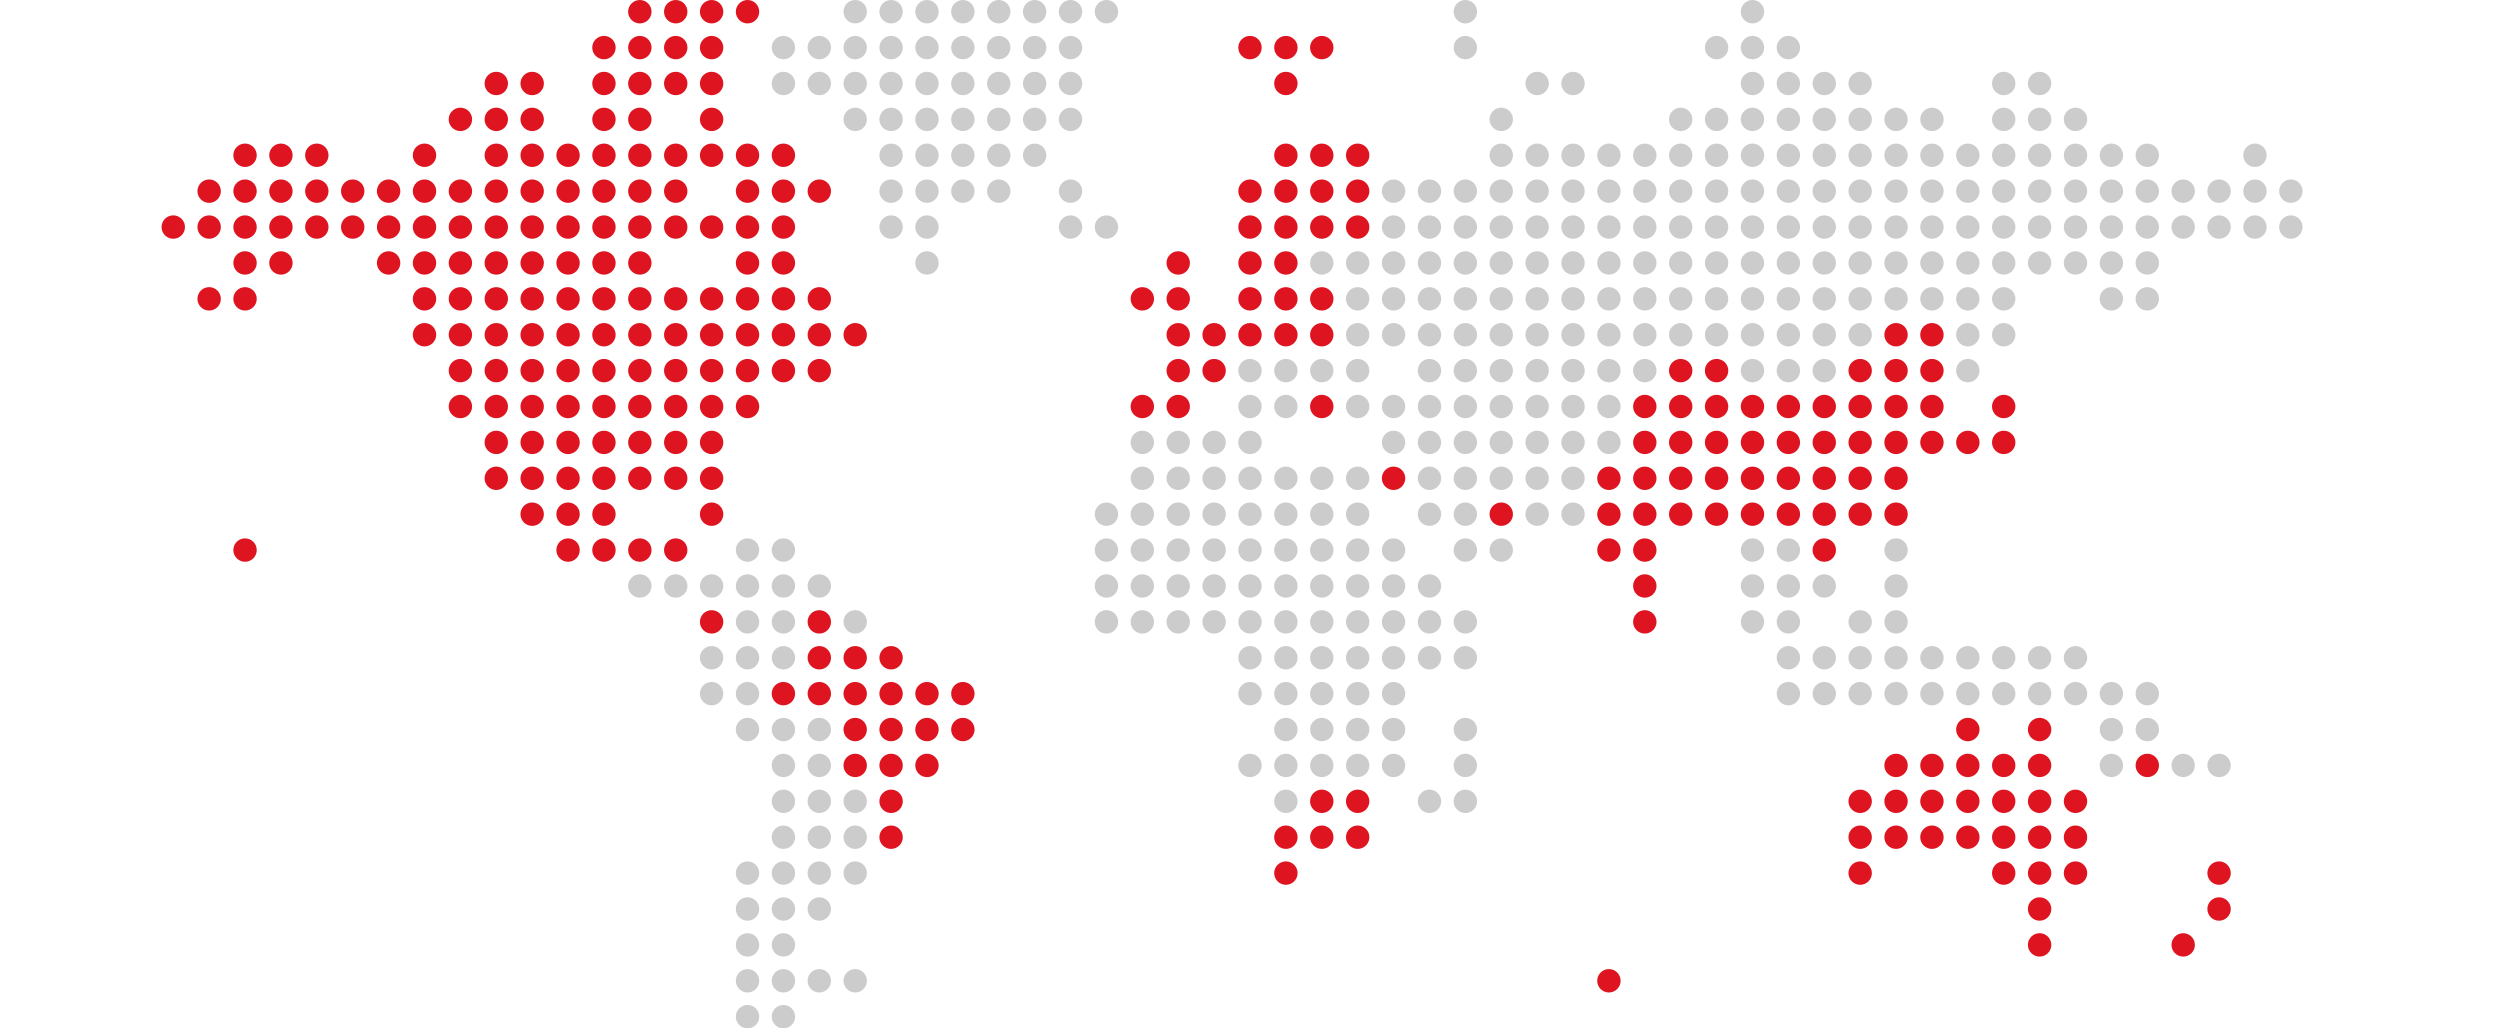 <?xml version="1.0" encoding="UTF-8"?><svg id="Layer_1" xmlns="http://www.w3.org/2000/svg" viewBox="0 0 1405 577.95"><defs><style>.cls-1{fill:#000;opacity:.2;}.cls-1,.cls-2{stroke-width:0px;}.cls-2{fill:#de1520;}</style></defs><circle class="cls-2" cx="359.59" cy="6.58" r="6.58"/><circle class="cls-2" cx="379.76" cy="6.58" r="6.58"/><circle class="cls-2" cx="399.93" cy="6.58" r="6.58"/><circle class="cls-2" cx="420.11" cy="6.58" r="6.58"/><circle class="cls-1" cx="480.62" cy="6.58" r="6.58"/><circle class="cls-1" cx="500.79" cy="6.58" r="6.58"/><circle class="cls-1" cx="520.96" cy="6.58" r="6.58"/><circle class="cls-1" cx="541.13" cy="6.58" r="6.58"/><circle class="cls-1" cx="561.3" cy="6.58" r="6.58"/><circle class="cls-1" cx="581.47" cy="6.58" r="6.58"/><circle class="cls-1" cx="601.64" cy="6.58" r="6.58"/><circle class="cls-1" cx="621.82" cy="6.58" r="6.58"/><circle class="cls-1" cx="823.53" cy="6.58" r="6.58"/><circle class="cls-1" cx="984.89" cy="6.58" r="6.58"/><circle class="cls-2" cx="339.42" cy="26.75" r="6.58"/><circle class="cls-2" cx="359.59" cy="26.75" r="6.58"/><circle class="cls-2" cx="379.76" cy="26.75" r="6.58"/><circle class="cls-2" cx="399.93" cy="26.75" r="6.58"/><circle class="cls-1" cx="440.28" cy="26.75" r="6.58"/><circle class="cls-1" cx="460.45" cy="26.75" r="6.58"/><circle class="cls-1" cx="480.62" cy="26.75" r="6.58"/><circle class="cls-1" cx="500.79" cy="26.75" r="6.58"/><circle class="cls-1" cx="520.96" cy="26.75" r="6.58"/><circle class="cls-1" cx="541.13" cy="26.75" r="6.58"/><circle class="cls-1" cx="561.3" cy="26.75" r="6.58"/><circle class="cls-1" cx="581.47" cy="26.75" r="6.58"/><circle class="cls-1" cx="601.64" cy="26.75" r="6.58"/><circle class="cls-2" cx="702.5" cy="26.75" r="6.58"/><circle class="cls-2" cx="722.67" cy="26.75" r="6.58"/><circle class="cls-2" cx="742.84" cy="26.75" r="6.58"/><circle class="cls-1" cx="823.53" cy="26.75" r="6.58"/><circle class="cls-1" cx="964.72" cy="26.75" r="6.58"/><circle class="cls-1" cx="984.89" cy="26.75" r="6.58"/><circle class="cls-1" cx="1005.07" cy="26.75" r="6.58"/><circle class="cls-2" cx="278.91" cy="46.92" r="6.58"/><circle class="cls-2" cx="299.08" cy="46.92" r="6.58"/><circle class="cls-2" cx="339.42" cy="46.92" r="6.58"/><circle class="cls-2" cx="359.59" cy="46.92" r="6.58"/><circle class="cls-2" cx="379.76" cy="46.92" r="6.58"/><circle class="cls-2" cx="399.93" cy="46.92" r="6.58"/><circle class="cls-1" cx="440.28" cy="46.92" r="6.58"/><circle class="cls-1" cx="460.45" cy="46.92" r="6.58"/><circle class="cls-1" cx="480.62" cy="46.92" r="6.58"/><circle class="cls-1" cx="500.79" cy="46.92" r="6.58"/><circle class="cls-1" cx="520.96" cy="46.92" r="6.58"/><circle class="cls-1" cx="541.13" cy="46.92" r="6.58"/><circle class="cls-1" cx="561.3" cy="46.92" r="6.58"/><circle class="cls-1" cx="581.47" cy="46.92" r="6.58"/><circle class="cls-1" cx="601.64" cy="46.92" r="6.58"/><circle class="cls-2" cx="722.67" cy="46.92" r="6.58"/><circle class="cls-1" cx="863.87" cy="46.92" r="6.58"/><circle class="cls-1" cx="884.04" cy="46.92" r="6.58"/><circle class="cls-1" cx="984.89" cy="46.92" r="6.58"/><circle class="cls-1" cx="1005.07" cy="46.92" r="6.58"/><circle class="cls-1" cx="1045.41" cy="46.92" r="6.58"/><circle class="cls-1" cx="1126.09" cy="46.92" r="6.58"/><circle class="cls-1" cx="1146.26" cy="46.92" r="6.58"/><circle class="cls-2" cx="258.74" cy="67.09" r="6.58"/><circle class="cls-2" cx="278.91" cy="67.09" r="6.58"/><circle class="cls-2" cx="299.08" cy="67.09" r="6.58"/><circle class="cls-2" cx="339.42" cy="67.09" r="6.58"/><circle class="cls-2" cx="359.59" cy="67.09" r="6.58"/><circle class="cls-2" cx="399.93" cy="67.09" r="6.58"/><circle class="cls-1" cx="480.62" cy="67.09" r="6.58"/><circle class="cls-1" cx="500.79" cy="67.09" r="6.58"/><circle class="cls-1" cx="520.96" cy="67.09" r="6.58"/><circle class="cls-1" cx="541.13" cy="67.09" r="6.58"/><circle class="cls-1" cx="561.3" cy="67.09" r="6.58"/><circle class="cls-1" cx="581.47" cy="67.09" r="6.58"/><circle class="cls-1" cx="601.64" cy="67.09" r="6.58"/><circle class="cls-1" cx="843.7" cy="67.09" r="6.58"/><circle class="cls-1" cx="944.55" cy="67.09" r="6.58"/><circle class="cls-1" cx="964.72" cy="67.09" r="6.58"/><circle class="cls-1" cx="984.89" cy="67.09" r="6.58"/><circle class="cls-1" cx="1005.07" cy="67.09" r="6.58"/><circle class="cls-1" cx="1045.41" cy="67.09" r="6.58"/><circle class="cls-1" cx="1065.58" cy="67.09" r="6.58"/><circle class="cls-1" cx="1085.75" cy="67.09" r="6.58"/><circle class="cls-1" cx="1126.09" cy="67.09" r="6.58"/><circle class="cls-1" cx="1146.26" cy="67.09" r="6.58"/><circle class="cls-1" cx="1166.43" cy="67.09" r="6.58"/><circle class="cls-2" cx="137.71" cy="87.26" r="6.58"/><circle class="cls-2" cx="157.88" cy="87.26" r="6.58"/><circle class="cls-2" cx="178.05" cy="87.26" r="6.58"/><circle class="cls-2" cx="238.57" cy="87.26" r="6.58"/><circle class="cls-2" cx="278.91" cy="87.26" r="6.58"/><circle class="cls-2" cx="299.08" cy="87.26" r="6.58"/><circle class="cls-2" cx="319.25" cy="87.26" r="6.58"/><circle class="cls-2" cx="339.42" cy="87.26" r="6.58"/><circle class="cls-2" cx="359.59" cy="87.26" r="6.58"/><circle class="cls-2" cx="379.76" cy="87.26" r="6.58"/><circle class="cls-2" cx="399.93" cy="87.26" r="6.58"/><circle class="cls-2" cx="420.11" cy="87.26" r="6.58"/><circle class="cls-2" cx="440.28" cy="87.26" r="6.58"/><circle class="cls-1" cx="500.79" cy="87.26" r="6.58"/><circle class="cls-1" cx="520.96" cy="87.26" r="6.58"/><circle class="cls-1" cx="541.13" cy="87.26" r="6.58"/><circle class="cls-1" cx="561.3" cy="87.26" r="6.58"/><circle class="cls-1" cx="581.47" cy="87.26" r="6.58"/><circle class="cls-2" cx="722.67" cy="87.26" r="6.58"/><circle class="cls-2" cx="742.84" cy="87.26" r="6.58"/><circle class="cls-2" cx="763.01" cy="87.26" r="6.58"/><circle class="cls-1" cx="843.7" cy="87.26" r="6.58"/><circle class="cls-1" cx="863.87" cy="87.26" r="6.58"/><circle class="cls-1" cx="884.04" cy="87.26" r="6.58"/><circle class="cls-1" cx="904.21" cy="87.26" r="6.58"/><circle class="cls-1" cx="924.38" cy="87.26" r="6.58"/><circle class="cls-1" cx="944.55" cy="87.26" r="6.58"/><circle class="cls-1" cx="964.72" cy="87.26" r="6.58"/><circle class="cls-1" cx="984.89" cy="87.26" r="6.58"/><circle class="cls-1" cx="1005.07" cy="87.26" r="6.58"/><circle class="cls-1" cx="1045.41" cy="87.26" r="6.58"/><circle class="cls-1" cx="1065.58" cy="87.26" r="6.58"/><circle class="cls-1" cx="1085.75" cy="87.26" r="6.58"/><circle class="cls-1" cx="1105.92" cy="87.26" r="6.58"/><circle class="cls-1" cx="1126.09" cy="87.26" r="6.58"/><circle class="cls-1" cx="1146.26" cy="87.26" r="6.58"/><circle class="cls-1" cx="1166.43" cy="87.26" r="6.58"/><circle class="cls-1" cx="1186.6" cy="87.26" r="6.58"/><circle class="cls-1" cx="1206.78" cy="87.26" r="6.58"/><circle class="cls-2" cx="117.54" cy="107.43" r="6.58"/><circle class="cls-2" cx="137.71" cy="107.43" r="6.58"/><circle class="cls-2" cx="157.88" cy="107.43" r="6.58"/><circle class="cls-2" cx="178.05" cy="107.43" r="6.58"/><circle class="cls-2" cx="198.22" cy="107.43" r="6.58"/><circle class="cls-2" cx="218.4" cy="107.43" r="6.58"/><circle class="cls-2" cx="238.57" cy="107.43" r="6.58"/><circle class="cls-2" cx="258.74" cy="107.43" r="6.58"/><circle class="cls-2" cx="278.91" cy="107.43" r="6.58"/><circle class="cls-2" cx="299.08" cy="107.43" r="6.58"/><circle class="cls-2" cx="319.25" cy="107.43" r="6.58"/><circle class="cls-2" cx="339.42" cy="107.43" r="6.58"/><circle class="cls-2" cx="359.59" cy="107.43" r="6.58"/><circle class="cls-2" cx="379.76" cy="107.43" r="6.58"/><circle class="cls-2" cx="420.11" cy="107.43" r="6.58"/><circle class="cls-2" cx="440.28" cy="107.43" r="6.58"/><circle class="cls-2" cx="460.45" cy="107.43" r="6.58"/><circle class="cls-1" cx="500.79" cy="107.43" r="6.58"/><circle class="cls-1" cx="520.96" cy="107.43" r="6.58"/><circle class="cls-1" cx="541.13" cy="107.43" r="6.58"/><circle class="cls-1" cx="561.3" cy="107.43" r="6.58"/><circle class="cls-1" cx="601.64" cy="107.43" r="6.58"/><circle class="cls-2" cx="702.5" cy="107.43" r="6.58"/><circle class="cls-2" cx="722.67" cy="107.43" r="6.58"/><circle class="cls-2" cx="742.84" cy="107.43" r="6.58"/><circle class="cls-2" cx="763.01" cy="107.43" r="6.58"/><circle class="cls-1" cx="783.18" cy="107.43" r="6.58"/><circle class="cls-1" cx="803.36" cy="107.43" r="6.58"/><circle class="cls-1" cx="823.53" cy="107.43" r="6.58"/><circle class="cls-1" cx="843.7" cy="107.43" r="6.58"/><circle class="cls-1" cx="863.87" cy="107.43" r="6.58"/><circle class="cls-1" cx="884.04" cy="107.43" r="6.58"/><circle class="cls-1" cx="904.21" cy="107.43" r="6.58"/><circle class="cls-1" cx="924.38" cy="107.43" r="6.58"/><circle class="cls-1" cx="944.55" cy="107.43" r="6.58"/><circle class="cls-1" cx="964.72" cy="107.43" r="6.58"/><circle class="cls-1" cx="984.89" cy="107.43" r="6.58"/><circle class="cls-1" cx="1005.07" cy="107.43" r="6.58"/><circle class="cls-1" cx="1045.41" cy="107.43" r="6.58"/><circle class="cls-1" cx="1065.58" cy="107.43" r="6.58"/><circle class="cls-1" cx="1085.75" cy="107.43" r="6.58"/><circle class="cls-1" cx="1105.92" cy="107.43" r="6.58"/><circle class="cls-1" cx="1126.09" cy="107.43" r="6.58"/><circle class="cls-1" cx="1146.26" cy="107.43" r="6.58"/><circle class="cls-1" cx="1166.43" cy="107.43" r="6.58"/><circle class="cls-1" cx="1186.6" cy="107.43" r="6.58"/><circle class="cls-1" cx="1206.78" cy="107.43" r="6.58"/><circle class="cls-1" cx="1226.95" cy="107.43" r="6.58"/><circle class="cls-1" cx="1247.12" cy="107.43" r="6.58"/><circle class="cls-2" cx="97.37" cy="127.61" r="6.58"/><circle class="cls-2" cx="117.54" cy="127.61" r="6.58"/><circle class="cls-2" cx="137.71" cy="127.61" r="6.58"/><circle class="cls-2" cx="157.88" cy="127.61" r="6.58"/><circle class="cls-2" cx="178.05" cy="127.61" r="6.58"/><circle class="cls-2" cx="198.22" cy="127.61" r="6.58"/><circle class="cls-2" cx="218.4" cy="127.61" r="6.58"/><circle class="cls-2" cx="238.57" cy="127.61" r="6.58"/><circle class="cls-2" cx="258.74" cy="127.61" r="6.58"/><circle class="cls-2" cx="278.91" cy="127.61" r="6.58"/><circle class="cls-2" cx="299.08" cy="127.61" r="6.58"/><circle class="cls-2" cx="319.25" cy="127.61" r="6.58"/><circle class="cls-2" cx="339.42" cy="127.61" r="6.58"/><circle class="cls-2" cx="359.59" cy="127.61" r="6.58"/><circle class="cls-2" cx="379.76" cy="127.61" r="6.58"/><circle class="cls-2" cx="399.93" cy="127.61" r="6.58"/><circle class="cls-2" cx="420.11" cy="127.61" r="6.58"/><circle class="cls-2" cx="440.28" cy="127.61" r="6.58"/><circle class="cls-1" cx="500.79" cy="127.61" r="6.58"/><circle class="cls-1" cx="520.96" cy="127.61" r="6.58"/><circle class="cls-1" cx="601.64" cy="127.61" r="6.58"/><circle class="cls-1" cx="621.82" cy="127.61" r="6.58"/><circle class="cls-2" cx="702.5" cy="127.61" r="6.58"/><circle class="cls-2" cx="722.67" cy="127.61" r="6.58"/><circle class="cls-2" cx="742.84" cy="127.61" r="6.58"/><circle class="cls-2" cx="763.01" cy="127.61" r="6.58"/><circle class="cls-1" cx="783.18" cy="127.61" r="6.58"/><circle class="cls-1" cx="803.36" cy="127.61" r="6.58"/><circle class="cls-1" cx="823.53" cy="127.61" r="6.58"/><circle class="cls-1" cx="843.7" cy="127.61" r="6.58"/><circle class="cls-1" cx="863.87" cy="127.61" r="6.58"/><circle class="cls-1" cx="884.04" cy="127.61" r="6.58"/><circle class="cls-1" cx="904.21" cy="127.61" r="6.58"/><circle class="cls-1" cx="924.38" cy="127.61" r="6.58"/><circle class="cls-1" cx="944.55" cy="127.61" r="6.58"/><circle class="cls-1" cx="964.72" cy="127.61" r="6.58"/><circle class="cls-1" cx="984.89" cy="127.61" r="6.58"/><circle class="cls-1" cx="1005.07" cy="127.61" r="6.58"/><circle class="cls-1" cx="1045.41" cy="127.61" r="6.58"/><circle class="cls-1" cx="1065.58" cy="127.61" r="6.58"/><circle class="cls-1" cx="1085.75" cy="127.61" r="6.58"/><circle class="cls-1" cx="1105.92" cy="127.61" r="6.58"/><circle class="cls-1" cx="1126.09" cy="127.61" r="6.58"/><circle class="cls-1" cx="1146.26" cy="127.61" r="6.58"/><circle class="cls-1" cx="1166.43" cy="127.61" r="6.58"/><circle class="cls-1" cx="1186.6" cy="127.61" r="6.58"/><circle class="cls-1" cx="1206.78" cy="127.61" r="6.58"/><circle class="cls-1" cx="1226.95" cy="127.61" r="6.58"/><circle class="cls-1" cx="1247.12" cy="127.61" r="6.58"/><circle class="cls-2" cx="137.71" cy="147.78" r="6.58"/><circle class="cls-2" cx="157.88" cy="147.78" r="6.58"/><circle class="cls-2" cx="218.4" cy="147.78" r="6.58"/><circle class="cls-2" cx="238.57" cy="147.78" r="6.58"/><circle class="cls-2" cx="258.74" cy="147.78" r="6.58"/><circle class="cls-2" cx="278.91" cy="147.78" r="6.58"/><circle class="cls-2" cx="299.08" cy="147.78" r="6.58"/><circle class="cls-2" cx="319.25" cy="147.78" r="6.58"/><circle class="cls-2" cx="339.42" cy="147.78" r="6.58"/><circle class="cls-2" cx="359.59" cy="147.78" r="6.58"/><circle class="cls-2" cx="420.11" cy="147.78" r="6.58"/><circle class="cls-2" cx="440.28" cy="147.78" r="6.58"/><circle class="cls-1" cx="520.96" cy="147.78" r="6.58"/><circle class="cls-2" cx="662.16" cy="147.78" r="6.58"/><circle class="cls-2" cx="702.5" cy="147.78" r="6.58"/><circle class="cls-2" cx="722.67" cy="147.78" r="6.58"/><circle class="cls-1" cx="742.84" cy="147.78" r="6.58"/><circle class="cls-1" cx="763.01" cy="147.78" r="6.58"/><circle class="cls-1" cx="783.18" cy="147.78" r="6.58"/><circle class="cls-1" cx="803.36" cy="147.78" r="6.58"/><circle class="cls-1" cx="823.53" cy="147.78" r="6.58"/><circle class="cls-1" cx="843.7" cy="147.78" r="6.58"/><circle class="cls-1" cx="863.87" cy="147.78" r="6.58"/><circle class="cls-1" cx="884.04" cy="147.78" r="6.58"/><circle class="cls-1" cx="904.21" cy="147.78" r="6.58"/><circle class="cls-1" cx="924.38" cy="147.78" r="6.58"/><circle class="cls-1" cx="944.55" cy="147.78" r="6.58"/><circle class="cls-1" cx="964.72" cy="147.78" r="6.58"/><circle class="cls-1" cx="984.89" cy="147.78" r="6.58"/><circle class="cls-1" cx="1005.07" cy="147.78" r="6.58"/><circle class="cls-1" cx="1045.41" cy="147.78" r="6.58"/><circle class="cls-1" cx="1065.58" cy="147.78" r="6.58"/><circle class="cls-1" cx="1085.75" cy="147.78" r="6.58"/><circle class="cls-1" cx="1105.92" cy="147.78" r="6.58"/><circle class="cls-1" cx="1126.09" cy="147.78" r="6.58"/><circle class="cls-1" cx="1146.26" cy="147.78" r="6.58"/><circle class="cls-1" cx="1166.43" cy="147.78" r="6.58"/><circle class="cls-1" cx="1186.6" cy="147.78" r="6.58"/><circle class="cls-1" cx="1206.78" cy="147.78" r="6.58"/><circle class="cls-2" cx="117.54" cy="167.95" r="6.58"/><circle class="cls-2" cx="137.71" cy="167.95" r="6.58"/><circle class="cls-2" cx="238.57" cy="167.95" r="6.58"/><circle class="cls-2" cx="258.74" cy="167.95" r="6.58"/><circle class="cls-2" cx="278.91" cy="167.95" r="6.58"/><circle class="cls-2" cx="299.08" cy="167.95" r="6.58"/><circle class="cls-2" cx="319.25" cy="167.95" r="6.58"/><circle class="cls-2" cx="339.42" cy="167.95" r="6.58"/><circle class="cls-2" cx="359.59" cy="167.95" r="6.58"/><circle class="cls-2" cx="379.76" cy="167.95" r="6.58"/><circle class="cls-2" cx="399.93" cy="167.95" r="6.58"/><circle class="cls-2" cx="420.11" cy="167.95" r="6.58"/><circle class="cls-2" cx="440.28" cy="167.95" r="6.58"/><circle class="cls-2" cx="460.45" cy="167.95" r="6.58"/><circle class="cls-2" cx="641.99" cy="167.95" r="6.58"/><circle class="cls-2" cx="662.16" cy="167.95" r="6.58"/><circle class="cls-2" cx="702.5" cy="167.95" r="6.58"/><circle class="cls-2" cx="722.67" cy="167.95" r="6.58"/><circle class="cls-2" cx="742.84" cy="167.95" r="6.58"/><circle class="cls-1" cx="763.01" cy="167.95" r="6.58"/><circle class="cls-1" cx="783.18" cy="167.95" r="6.58"/><circle class="cls-1" cx="803.36" cy="167.95" r="6.58"/><circle class="cls-1" cx="823.53" cy="167.95" r="6.58"/><circle class="cls-1" cx="843.7" cy="167.95" r="6.58"/><circle class="cls-1" cx="863.87" cy="167.95" r="6.58"/><circle class="cls-1" cx="884.04" cy="167.95" r="6.58"/><circle class="cls-1" cx="904.21" cy="167.95" r="6.58"/><circle class="cls-1" cx="924.38" cy="167.95" r="6.58"/><circle class="cls-1" cx="944.55" cy="167.95" r="6.58"/><circle class="cls-1" cx="964.72" cy="167.95" r="6.58"/><circle class="cls-1" cx="984.89" cy="167.95" r="6.58"/><circle class="cls-1" cx="1005.07" cy="167.95" r="6.58"/><circle class="cls-1" cx="1045.41" cy="167.95" r="6.58"/><circle class="cls-1" cx="1065.58" cy="167.95" r="6.58"/><circle class="cls-1" cx="1085.75" cy="167.95" r="6.58"/><circle class="cls-1" cx="1105.92" cy="167.95" r="6.58"/><circle class="cls-1" cx="1126.09" cy="167.95" r="6.58"/><circle class="cls-1" cx="1186.6" cy="167.95" r="6.58"/><circle class="cls-1" cx="1206.78" cy="167.95" r="6.58"/><circle class="cls-2" cx="238.57" cy="188.12" r="6.58"/><circle class="cls-2" cx="258.74" cy="188.12" r="6.58"/><circle class="cls-2" cx="278.91" cy="188.12" r="6.58"/><circle class="cls-2" cx="299.08" cy="188.12" r="6.58"/><circle class="cls-2" cx="319.25" cy="188.12" r="6.58"/><circle class="cls-2" cx="339.42" cy="188.12" r="6.58"/><circle class="cls-2" cx="359.59" cy="188.12" r="6.58"/><circle class="cls-2" cx="379.76" cy="188.12" r="6.58"/><circle class="cls-2" cx="399.93" cy="188.12" r="6.58"/><circle class="cls-2" cx="420.11" cy="188.12" r="6.58"/><circle class="cls-2" cx="440.28" cy="188.12" r="6.58"/><circle class="cls-2" cx="460.45" cy="188.12" r="6.58"/><circle class="cls-2" cx="480.62" cy="188.12" r="6.58"/><circle class="cls-2" cx="662.16" cy="188.12" r="6.58"/><circle class="cls-2" cx="702.5" cy="188.12" r="6.58"/><circle class="cls-2" cx="722.67" cy="188.12" r="6.58"/><circle class="cls-2" cx="742.84" cy="188.12" r="6.58"/><circle class="cls-1" cx="763.01" cy="188.12" r="6.58"/><circle class="cls-1" cx="783.18" cy="188.12" r="6.58"/><circle class="cls-1" cx="803.36" cy="188.12" r="6.58"/><circle class="cls-1" cx="823.53" cy="188.12" r="6.58"/><circle class="cls-1" cx="843.7" cy="188.12" r="6.58"/><circle class="cls-1" cx="863.87" cy="188.12" r="6.58"/><circle class="cls-1" cx="884.04" cy="188.12" r="6.58"/><circle class="cls-1" cx="904.21" cy="188.12" r="6.58"/><circle class="cls-1" cx="924.38" cy="188.12" r="6.58"/><circle class="cls-1" cx="944.55" cy="188.12" r="6.58"/><circle class="cls-1" cx="964.72" cy="188.12" r="6.58"/><circle class="cls-1" cx="984.89" cy="188.12" r="6.58"/><circle class="cls-1" cx="1005.07" cy="188.12" r="6.58"/><circle class="cls-1" cx="1045.41" cy="188.12" r="6.58"/><circle class="cls-2" cx="1065.58" cy="188.12" r="6.58"/><circle class="cls-2" cx="1085.75" cy="188.12" r="6.58"/><circle class="cls-1" cx="1105.92" cy="188.12" r="6.58"/><circle class="cls-1" cx="1126.09" cy="188.12" r="6.58"/><circle class="cls-2" cx="258.74" cy="208.29" r="6.58"/><circle class="cls-2" cx="278.91" cy="208.29" r="6.58"/><circle class="cls-2" cx="299.08" cy="208.29" r="6.58"/><circle class="cls-2" cx="319.25" cy="208.29" r="6.58"/><circle class="cls-2" cx="339.42" cy="208.29" r="6.58"/><circle class="cls-2" cx="359.59" cy="208.29" r="6.58"/><circle class="cls-2" cx="379.76" cy="208.29" r="6.58"/><circle class="cls-2" cx="399.93" cy="208.29" r="6.58"/><circle class="cls-2" cx="420.11" cy="208.29" r="6.58"/><circle class="cls-2" cx="440.28" cy="208.29" r="6.58"/><circle class="cls-2" cx="460.45" cy="208.29" r="6.58"/><circle class="cls-2" cx="662.16" cy="208.29" r="6.58"/><circle class="cls-1" cx="702.5" cy="208.29" r="6.58"/><circle class="cls-1" cx="722.67" cy="208.29" r="6.58"/><circle class="cls-1" cx="742.84" cy="208.29" r="6.58"/><circle class="cls-1" cx="763.01" cy="208.29" r="6.58"/><circle class="cls-1" cx="803.36" cy="208.29" r="6.58"/><circle class="cls-1" cx="823.53" cy="208.29" r="6.58"/><circle class="cls-1" cx="843.7" cy="208.29" r="6.58"/><circle class="cls-1" cx="863.87" cy="208.29" r="6.58"/><circle class="cls-1" cx="884.04" cy="208.29" r="6.58"/><circle class="cls-1" cx="904.21" cy="208.29" r="6.58"/><circle class="cls-1" cx="924.38" cy="208.29" r="6.58"/><circle class="cls-2" cx="944.55" cy="208.29" r="6.58"/><circle class="cls-2" cx="964.72" cy="208.29" r="6.58"/><circle class="cls-1" cx="984.89" cy="208.29" r="6.58"/><circle class="cls-1" cx="1005.07" cy="208.29" r="6.58"/><circle class="cls-2" cx="1045.41" cy="208.29" r="6.58"/><circle class="cls-2" cx="1065.58" cy="208.29" r="6.58"/><circle class="cls-2" cx="1085.75" cy="208.29" r="6.58"/><circle class="cls-1" cx="1105.92" cy="208.29" r="6.58"/><circle class="cls-2" cx="258.74" cy="228.46" r="6.58"/><circle class="cls-2" cx="278.91" cy="228.46" r="6.58"/><circle class="cls-2" cx="299.08" cy="228.46" r="6.58"/><circle class="cls-2" cx="319.25" cy="228.46" r="6.58"/><circle class="cls-2" cx="339.42" cy="228.46" r="6.58"/><circle class="cls-2" cx="359.59" cy="228.46" r="6.58"/><circle class="cls-2" cx="379.76" cy="228.46" r="6.58"/><circle class="cls-2" cx="399.93" cy="228.46" r="6.58"/><circle class="cls-2" cx="420.11" cy="228.46" r="6.58"/><circle class="cls-2" cx="641.99" cy="228.46" r="6.58"/><circle class="cls-2" cx="662.16" cy="228.46" r="6.58"/><circle class="cls-1" cx="702.5" cy="228.46" r="6.58"/><circle class="cls-1" cx="722.67" cy="228.46" r="6.58"/><circle class="cls-2" cx="742.84" cy="228.46" r="6.58"/><circle class="cls-1" cx="763.01" cy="228.46" r="6.58"/><circle class="cls-1" cx="783.18" cy="228.46" r="6.58"/><circle class="cls-1" cx="803.36" cy="228.46" r="6.58"/><circle class="cls-1" cx="823.53" cy="228.46" r="6.58"/><circle class="cls-1" cx="843.7" cy="228.46" r="6.58"/><circle class="cls-1" cx="863.87" cy="228.46" r="6.58"/><circle class="cls-1" cx="884.04" cy="228.46" r="6.58"/><circle class="cls-1" cx="904.21" cy="228.46" r="6.58"/><circle class="cls-2" cx="924.38" cy="228.46" r="6.58"/><circle class="cls-2" cx="944.55" cy="228.46" r="6.58"/><circle class="cls-2" cx="964.72" cy="228.46" r="6.58"/><circle class="cls-2" cx="984.89" cy="228.46" r="6.58"/><circle class="cls-2" cx="1005.07" cy="228.46" r="6.58"/><circle class="cls-2" cx="1045.41" cy="228.46" r="6.58"/><circle class="cls-2" cx="1065.58" cy="228.46" r="6.58"/><circle class="cls-2" cx="1085.75" cy="228.46" r="6.58"/><circle class="cls-2" cx="1126.09" cy="228.46" r="6.58"/><circle class="cls-2" cx="278.91" cy="248.63" r="6.58"/><circle class="cls-2" cx="299.08" cy="248.63" r="6.58"/><circle class="cls-2" cx="319.25" cy="248.63" r="6.58"/><circle class="cls-2" cx="339.42" cy="248.63" r="6.58"/><circle class="cls-2" cx="359.59" cy="248.63" r="6.58"/><circle class="cls-2" cx="379.76" cy="248.63" r="6.58"/><circle class="cls-2" cx="399.93" cy="248.63" r="6.58"/><circle class="cls-1" cx="641.99" cy="248.63" r="6.58"/><circle class="cls-1" cx="662.16" cy="248.63" r="6.58"/><circle class="cls-1" cx="702.5" cy="248.63" r="6.58"/><circle class="cls-1" cx="783.18" cy="248.63" r="6.58"/><circle class="cls-1" cx="803.36" cy="248.63" r="6.58"/><circle class="cls-1" cx="823.53" cy="248.63" r="6.58"/><circle class="cls-1" cx="843.7" cy="248.63" r="6.58"/><circle class="cls-1" cx="863.87" cy="248.63" r="6.58"/><circle class="cls-1" cx="884.04" cy="248.63" r="6.58"/><circle class="cls-1" cx="904.21" cy="248.63" r="6.58"/><circle class="cls-2" cx="924.38" cy="248.63" r="6.58"/><circle class="cls-2" cx="944.55" cy="248.63" r="6.58"/><circle class="cls-2" cx="964.72" cy="248.63" r="6.58"/><circle class="cls-2" cx="984.89" cy="248.63" r="6.58"/><circle class="cls-2" cx="1005.07" cy="248.63" r="6.58"/><circle class="cls-2" cx="1045.41" cy="248.63" r="6.58"/><circle class="cls-2" cx="1065.58" cy="248.63" r="6.58"/><circle class="cls-2" cx="1085.75" cy="248.63" r="6.58"/><circle class="cls-2" cx="1105.92" cy="248.63" r="6.58"/><circle class="cls-2" cx="1126.09" cy="248.63" r="6.58"/><circle class="cls-2" cx="278.91" cy="268.8" r="6.58"/><circle class="cls-2" cx="299.08" cy="268.8" r="6.58"/><circle class="cls-2" cx="319.25" cy="268.8" r="6.58"/><circle class="cls-2" cx="339.42" cy="268.8" r="6.58"/><circle class="cls-2" cx="359.59" cy="268.8" r="6.58"/><circle class="cls-2" cx="379.76" cy="268.8" r="6.58"/><circle class="cls-2" cx="399.93" cy="268.8" r="6.58"/><circle class="cls-1" cx="641.99" cy="268.8" r="6.58"/><circle class="cls-1" cx="662.16" cy="268.8" r="6.58"/><circle class="cls-1" cx="702.5" cy="268.8" r="6.58"/><circle class="cls-1" cx="722.67" cy="268.8" r="6.58"/><circle class="cls-1" cx="742.84" cy="268.8" r="6.58"/><circle class="cls-1" cx="763.01" cy="268.8" r="6.58"/><circle class="cls-2" cx="783.18" cy="268.8" r="6.58"/><circle class="cls-1" cx="803.36" cy="268.8" r="6.58"/><circle class="cls-1" cx="823.53" cy="268.8" r="6.58"/><circle class="cls-1" cx="843.7" cy="268.8" r="6.58"/><circle class="cls-1" cx="863.87" cy="268.8" r="6.58"/><circle class="cls-1" cx="884.04" cy="268.8" r="6.58"/><circle class="cls-2" cx="904.21" cy="268.8" r="6.58"/><circle class="cls-2" cx="924.38" cy="268.8" r="6.58"/><circle class="cls-2" cx="944.55" cy="268.8" r="6.58"/><circle class="cls-2" cx="964.72" cy="268.8" r="6.58"/><circle class="cls-2" cx="984.89" cy="268.8" r="6.58"/><circle class="cls-2" cx="1005.07" cy="268.8" r="6.58"/><circle class="cls-2" cx="1045.41" cy="268.8" r="6.58"/><circle class="cls-2" cx="1065.58" cy="268.8" r="6.58"/><circle class="cls-2" cx="299.08" cy="288.97" r="6.58"/><circle class="cls-2" cx="319.25" cy="288.97" r="6.58"/><circle class="cls-2" cx="339.42" cy="288.97" r="6.58"/><circle class="cls-2" cx="399.93" cy="288.97" r="6.58"/><circle class="cls-1" cx="621.82" cy="288.97" r="6.58"/><circle class="cls-1" cx="641.99" cy="288.97" r="6.58"/><circle class="cls-1" cx="662.16" cy="288.97" r="6.58"/><circle class="cls-1" cx="702.5" cy="288.97" r="6.58"/><circle class="cls-1" cx="722.67" cy="288.97" r="6.58"/><circle class="cls-1" cx="742.84" cy="288.97" r="6.58"/><circle class="cls-1" cx="763.01" cy="288.97" r="6.58"/><circle class="cls-1" cx="803.36" cy="288.97" r="6.58"/><circle class="cls-1" cx="823.53" cy="288.97" r="6.58"/><circle class="cls-2" cx="843.7" cy="288.97" r="6.58"/><circle class="cls-1" cx="863.87" cy="288.97" r="6.58"/><circle class="cls-1" cx="884.04" cy="288.97" r="6.58"/><circle class="cls-2" cx="904.21" cy="288.97" r="6.58"/><circle class="cls-2" cx="924.38" cy="288.97" r="6.58"/><circle class="cls-2" cx="944.55" cy="288.97" r="6.58"/><circle class="cls-2" cx="964.72" cy="288.97" r="6.58"/><circle class="cls-2" cx="984.89" cy="288.97" r="6.58"/><circle class="cls-2" cx="1005.07" cy="288.97" r="6.58"/><circle class="cls-2" cx="1045.41" cy="288.97" r="6.58"/><circle class="cls-2" cx="1065.58" cy="288.97" r="6.58"/><circle class="cls-2" cx="319.25" cy="309.14" r="6.58"/><circle class="cls-2" cx="137.71" cy="309.14" r="6.58"/><circle class="cls-2" cx="339.42" cy="309.14" r="6.58"/><circle class="cls-2" cx="359.59" cy="309.14" r="6.58"/><circle class="cls-2" cx="379.76" cy="309.14" r="6.58"/><circle class="cls-1" cx="420.11" cy="309.14" r="6.58"/><circle class="cls-1" cx="440.28" cy="309.14" r="6.58"/><circle class="cls-1" cx="621.82" cy="309.14" r="6.58"/><circle class="cls-1" cx="641.99" cy="309.14" r="6.58"/><circle class="cls-1" cx="662.16" cy="309.14" r="6.58"/><circle class="cls-1" cx="702.5" cy="309.14" r="6.58"/><circle class="cls-1" cx="722.67" cy="309.14" r="6.58"/><circle class="cls-1" cx="742.84" cy="309.14" r="6.58"/><circle class="cls-1" cx="763.01" cy="309.14" r="6.58"/><circle class="cls-1" cx="783.18" cy="309.14" r="6.58"/><circle class="cls-1" cx="823.53" cy="309.14" r="6.58"/><circle class="cls-1" cx="843.7" cy="309.14" r="6.58"/><circle class="cls-2" cx="904.21" cy="309.14" r="6.58"/><circle class="cls-2" cx="924.38" cy="309.14" r="6.58"/><circle class="cls-1" cx="984.89" cy="309.14" r="6.58"/><circle class="cls-1" cx="1005.07" cy="309.14" r="6.58"/><circle class="cls-1" cx="1065.58" cy="309.14" r="6.58"/><circle class="cls-1" cx="359.59" cy="329.32" r="6.58"/><circle class="cls-1" cx="379.76" cy="329.32" r="6.58"/><circle class="cls-1" cx="399.93" cy="329.32" r="6.58"/><circle class="cls-1" cx="420.11" cy="329.32" r="6.58"/><circle class="cls-1" cx="440.28" cy="329.32" r="6.58"/><circle class="cls-1" cx="460.45" cy="329.32" r="6.58"/><circle class="cls-1" cx="621.82" cy="329.32" r="6.58"/><circle class="cls-1" cx="641.99" cy="329.32" r="6.58"/><circle class="cls-1" cx="662.16" cy="329.32" r="6.58"/><circle class="cls-1" cx="702.5" cy="329.32" r="6.58"/><circle class="cls-1" cx="722.67" cy="329.32" r="6.58"/><circle class="cls-1" cx="742.84" cy="329.32" r="6.58"/><circle class="cls-1" cx="763.01" cy="329.32" r="6.58"/><circle class="cls-1" cx="783.18" cy="329.32" r="6.58"/><circle class="cls-1" cx="803.36" cy="329.32" r="6.58"/><circle class="cls-2" cx="924.38" cy="329.32" r="6.58"/><circle class="cls-1" cx="984.89" cy="329.32" r="6.58"/><circle class="cls-1" cx="1005.07" cy="329.32" r="6.58"/><circle class="cls-1" cx="1065.58" cy="329.32" r="6.58"/><circle class="cls-2" cx="399.93" cy="349.49" r="6.58"/><circle class="cls-1" cx="420.11" cy="349.49" r="6.58"/><circle class="cls-1" cx="440.28" cy="349.49" r="6.58"/><circle class="cls-2" cx="460.45" cy="349.49" r="6.58"/><circle class="cls-1" cx="480.62" cy="349.49" r="6.58"/><circle class="cls-1" cx="621.82" cy="349.49" r="6.58"/><circle class="cls-1" cx="641.99" cy="349.49" r="6.58"/><circle class="cls-1" cx="662.16" cy="349.49" r="6.58"/><circle class="cls-1" cx="702.5" cy="349.49" r="6.58"/><circle class="cls-1" cx="722.67" cy="349.49" r="6.58"/><circle class="cls-1" cx="742.84" cy="349.49" r="6.58"/><circle class="cls-1" cx="763.01" cy="349.49" r="6.58"/><circle class="cls-1" cx="783.18" cy="349.49" r="6.58"/><circle class="cls-1" cx="803.36" cy="349.49" r="6.58"/><circle class="cls-1" cx="823.53" cy="349.49" r="6.58"/><circle class="cls-2" cx="924.38" cy="349.49" r="6.58"/><circle class="cls-1" cx="984.89" cy="349.49" r="6.58"/><circle class="cls-1" cx="1005.07" cy="349.49" r="6.58"/><circle class="cls-1" cx="1045.41" cy="349.49" r="6.58"/><circle class="cls-1" cx="1065.58" cy="349.49" r="6.58"/><circle class="cls-1" cx="399.93" cy="369.66" r="6.58"/><circle class="cls-1" cx="420.11" cy="369.66" r="6.58"/><circle class="cls-1" cx="440.28" cy="369.66" r="6.58"/><circle class="cls-2" cx="460.45" cy="369.66" r="6.58"/><circle class="cls-2" cx="480.62" cy="369.66" r="6.58"/><circle class="cls-2" cx="500.79" cy="369.66" r="6.58"/><circle class="cls-1" cx="702.5" cy="369.66" r="6.58"/><circle class="cls-1" cx="722.67" cy="369.66" r="6.58"/><circle class="cls-1" cx="742.84" cy="369.66" r="6.58"/><circle class="cls-1" cx="763.01" cy="369.66" r="6.58"/><circle class="cls-1" cx="783.18" cy="369.66" r="6.58"/><circle class="cls-1" cx="803.36" cy="369.66" r="6.58"/><circle class="cls-1" cx="823.53" cy="369.66" r="6.58"/><circle class="cls-1" cx="1005.07" cy="369.66" r="6.58"/><circle class="cls-1" cx="1045.41" cy="369.66" r="6.58"/><circle class="cls-1" cx="1065.58" cy="369.66" r="6.58"/><circle class="cls-1" cx="1085.75" cy="369.66" r="6.58"/><circle class="cls-1" cx="1105.92" cy="369.66" r="6.58"/><circle class="cls-1" cx="1126.09" cy="369.66" r="6.58"/><circle class="cls-1" cx="1146.26" cy="369.66" r="6.58"/><circle class="cls-1" cx="1166.43" cy="369.66" r="6.58"/><circle class="cls-1" cx="399.93" cy="389.83" r="6.58"/><circle class="cls-1" cx="420.11" cy="389.83" r="6.58"/><circle class="cls-2" cx="440.28" cy="389.83" r="6.58"/><circle class="cls-2" cx="460.45" cy="389.83" r="6.58"/><circle class="cls-2" cx="480.62" cy="389.83" r="6.58"/><circle class="cls-2" cx="500.79" cy="389.83" r="6.58"/><circle class="cls-2" cx="520.96" cy="389.83" r="6.58"/><circle class="cls-2" cx="541.13" cy="389.83" r="6.58"/><circle class="cls-1" cx="702.5" cy="389.83" r="6.58"/><circle class="cls-1" cx="722.67" cy="389.83" r="6.58"/><circle class="cls-1" cx="742.84" cy="389.83" r="6.58"/><circle class="cls-1" cx="763.01" cy="389.83" r="6.58"/><circle class="cls-1" cx="783.18" cy="389.83" r="6.58"/><circle class="cls-1" cx="1005.07" cy="389.83" r="6.58"/><circle class="cls-1" cx="1045.41" cy="389.83" r="6.58"/><circle class="cls-1" cx="1065.58" cy="389.83" r="6.58"/><circle class="cls-1" cx="1085.75" cy="389.83" r="6.58"/><circle class="cls-1" cx="1105.92" cy="389.83" r="6.58"/><circle class="cls-1" cx="1126.09" cy="389.83" r="6.58"/><circle class="cls-1" cx="1146.26" cy="389.83" r="6.58"/><circle class="cls-1" cx="1166.43" cy="389.83" r="6.58"/><circle class="cls-1" cx="1186.6" cy="389.83" r="6.58"/><circle class="cls-1" cx="1206.78" cy="389.83" r="6.58"/><circle class="cls-1" cx="420.11" cy="410" r="6.58"/><circle class="cls-1" cx="440.28" cy="410" r="6.58"/><circle class="cls-1" cx="460.45" cy="410" r="6.58"/><circle class="cls-2" cx="480.62" cy="410" r="6.58"/><circle class="cls-2" cx="500.79" cy="410" r="6.58"/><circle class="cls-2" cx="520.96" cy="410" r="6.58"/><circle class="cls-2" cx="541.13" cy="410" r="6.58"/><circle class="cls-1" cx="722.67" cy="410" r="6.58"/><circle class="cls-1" cx="742.84" cy="410" r="6.58"/><circle class="cls-1" cx="763.01" cy="410" r="6.58"/><circle class="cls-1" cx="783.18" cy="410" r="6.58"/><circle class="cls-1" cx="823.53" cy="410" r="6.58"/><circle class="cls-2" cx="1105.92" cy="410" r="6.58"/><circle class="cls-2" cx="1146.26" cy="410" r="6.58"/><circle class="cls-1" cx="1186.6" cy="410" r="6.58"/><circle class="cls-1" cx="1206.78" cy="410" r="6.58"/><circle class="cls-1" cx="440.28" cy="430.17" r="6.58"/><circle class="cls-1" cx="460.45" cy="430.17" r="6.58"/><circle class="cls-2" cx="480.62" cy="430.17" r="6.58"/><circle class="cls-2" cx="500.79" cy="430.17" r="6.58"/><circle class="cls-2" cx="520.96" cy="430.17" r="6.58"/><circle class="cls-1" cx="702.5" cy="430.17" r="6.58"/><circle class="cls-1" cx="722.67" cy="430.17" r="6.58"/><circle class="cls-1" cx="742.84" cy="430.17" r="6.58"/><circle class="cls-1" cx="763.01" cy="430.17" r="6.58"/><circle class="cls-1" cx="783.18" cy="430.17" r="6.58"/><circle class="cls-1" cx="823.53" cy="430.17" r="6.58"/><circle class="cls-2" cx="1065.58" cy="430.17" r="6.58"/><circle class="cls-2" cx="1085.75" cy="430.17" r="6.58"/><circle class="cls-2" cx="1105.92" cy="430.17" r="6.58"/><circle class="cls-2" cx="1126.09" cy="430.17" r="6.58"/><circle class="cls-2" cx="1146.26" cy="430.17" r="6.58"/><circle class="cls-1" cx="1186.6" cy="430.17" r="6.58"/><circle class="cls-2" cx="1206.78" cy="430.17" r="6.58"/><circle class="cls-1" cx="1226.95" cy="430.17" r="6.58"/><circle class="cls-1" cx="1247.12" cy="430.17" r="6.58"/><circle class="cls-1" cx="440.28" cy="450.34" r="6.58"/><circle class="cls-1" cx="460.45" cy="450.34" r="6.58"/><circle class="cls-1" cx="480.62" cy="450.34" r="6.58"/><circle class="cls-2" cx="500.79" cy="450.34" r="6.58"/><circle class="cls-1" cx="722.67" cy="450.34" r="6.58"/><circle class="cls-2" cx="742.84" cy="450.34" r="6.58"/><circle class="cls-2" cx="763.01" cy="450.34" r="6.58"/><circle class="cls-1" cx="803.36" cy="450.34" r="6.58"/><circle class="cls-1" cx="823.53" cy="450.34" r="6.58"/><circle class="cls-2" cx="1045.41" cy="450.34" r="6.58"/><circle class="cls-2" cx="1065.58" cy="450.34" r="6.58"/><circle class="cls-2" cx="1085.75" cy="450.34" r="6.58"/><circle class="cls-2" cx="1105.92" cy="450.34" r="6.58"/><circle class="cls-2" cx="1126.09" cy="450.34" r="6.58"/><circle class="cls-2" cx="1146.26" cy="450.34" r="6.58"/><circle class="cls-2" cx="1166.43" cy="450.34" r="6.58"/><circle class="cls-1" cx="440.28" cy="470.51" r="6.58"/><circle class="cls-1" cx="460.45" cy="470.51" r="6.58"/><circle class="cls-1" cx="480.62" cy="470.51" r="6.58"/><circle class="cls-2" cx="500.79" cy="470.51" r="6.58"/><circle class="cls-2" cx="722.67" cy="470.51" r="6.58"/><circle class="cls-2" cx="742.84" cy="470.51" r="6.58"/><circle class="cls-2" cx="763.01" cy="470.51" r="6.58"/><circle class="cls-2" cx="1045.41" cy="470.51" r="6.58"/><circle class="cls-2" cx="1065.58" cy="470.51" r="6.58"/><circle class="cls-2" cx="1085.75" cy="470.51" r="6.58"/><circle class="cls-2" cx="1105.92" cy="470.51" r="6.58"/><circle class="cls-2" cx="1126.09" cy="470.51" r="6.58"/><circle class="cls-2" cx="1146.26" cy="470.51" r="6.58"/><circle class="cls-2" cx="1166.43" cy="470.51" r="6.58"/><circle class="cls-1" cx="420.11" cy="490.68" r="6.58"/><circle class="cls-1" cx="440.28" cy="490.68" r="6.58"/><circle class="cls-1" cx="460.45" cy="490.68" r="6.58"/><circle class="cls-1" cx="480.62" cy="490.68" r="6.58"/><circle class="cls-2" cx="722.67" cy="490.68" r="6.58"/><circle class="cls-2" cx="1045.41" cy="490.68" r="6.58"/><circle class="cls-2" cx="1126.09" cy="490.68" r="6.58"/><circle class="cls-2" cx="1146.26" cy="490.68" r="6.58"/><circle class="cls-2" cx="1166.43" cy="490.68" r="6.58"/><circle class="cls-2" cx="1247.12" cy="490.68" r="6.58"/><circle class="cls-1" cx="420.11" cy="510.86" r="6.58"/><circle class="cls-1" cx="440.28" cy="510.86" r="6.58"/><circle class="cls-1" cx="460.45" cy="510.86" r="6.58"/><circle class="cls-2" cx="1146.26" cy="510.86" r="6.58"/><circle class="cls-2" cx="1247.12" cy="510.86" r="6.58"/><circle class="cls-1" cx="420.11" cy="531.03" r="6.58"/><circle class="cls-1" cx="440.28" cy="531.03" r="6.58"/><circle class="cls-2" cx="1146.26" cy="531.03" r="6.58"/><circle class="cls-2" cx="1226.95" cy="531.03" r="6.58"/><circle class="cls-1" cx="420.11" cy="551.2" r="6.58"/><circle class="cls-1" cx="440.28" cy="551.2" r="6.58"/><circle class="cls-1" cx="460.45" cy="551.2" r="6.58"/><circle class="cls-1" cx="480.62" cy="551.2" r="6.58"/><circle class="cls-2" cx="904.21" cy="551.2" r="6.58"/><circle class="cls-1" cx="420.11" cy="571.37" r="6.58"/><circle class="cls-1" cx="440.28" cy="571.37" r="6.58"/><circle class="cls-2" cx="682.33" cy="188.12" r="6.58"/><circle class="cls-2" cx="682.33" cy="208.29" r="6.58"/><circle class="cls-1" cx="682.33" cy="248.63" r="6.58"/><circle class="cls-1" cx="682.33" cy="268.8" r="6.58"/><circle class="cls-1" cx="682.33" cy="288.97" r="6.58"/><circle class="cls-1" cx="682.33" cy="309.14" r="6.58"/><circle class="cls-1" cx="682.33" cy="329.32" r="6.58"/><circle class="cls-1" cx="682.33" cy="349.49" r="6.58"/><circle class="cls-1" cx="1025.24" cy="46.92" r="6.58"/><circle class="cls-1" cx="1025.24" cy="67.09" r="6.58"/><circle class="cls-1" cx="1025.24" cy="87.26" r="6.58"/><circle class="cls-1" cx="1025.24" cy="107.43" r="6.58"/><circle class="cls-1" cx="1025.24" cy="127.61" r="6.58"/><circle class="cls-1" cx="1025.24" cy="147.78" r="6.58"/><circle class="cls-1" cx="1025.24" cy="167.95" r="6.58"/><circle class="cls-1" cx="1025.24" cy="188.12" r="6.58"/><circle class="cls-1" cx="1025.24" cy="208.29" r="6.58"/><circle class="cls-2" cx="1025.24" cy="228.46" r="6.58"/><circle class="cls-2" cx="1025.24" cy="248.63" r="6.58"/><circle class="cls-2" cx="1025.24" cy="268.8" r="6.58"/><circle class="cls-2" cx="1025.24" cy="288.97" r="6.58"/><circle class="cls-2" cx="1025.24" cy="309.14" r="6.58"/><circle class="cls-1" cx="1025.24" cy="329.32" r="6.58"/><circle class="cls-1" cx="1025.24" cy="369.66" r="6.58"/><circle class="cls-1" cx="1025.24" cy="389.83" r="6.58"/><circle class="cls-1" cx="1267.29" cy="87.26" r="6.58"/><circle class="cls-1" cx="1267.29" cy="107.43" r="6.58"/><circle class="cls-1" cx="1287.46" cy="107.43" r="6.58"/><circle class="cls-1" cx="1267.29" cy="127.61" r="6.58"/><circle class="cls-1" cx="1287.46" cy="127.61" r="6.58"/></svg>